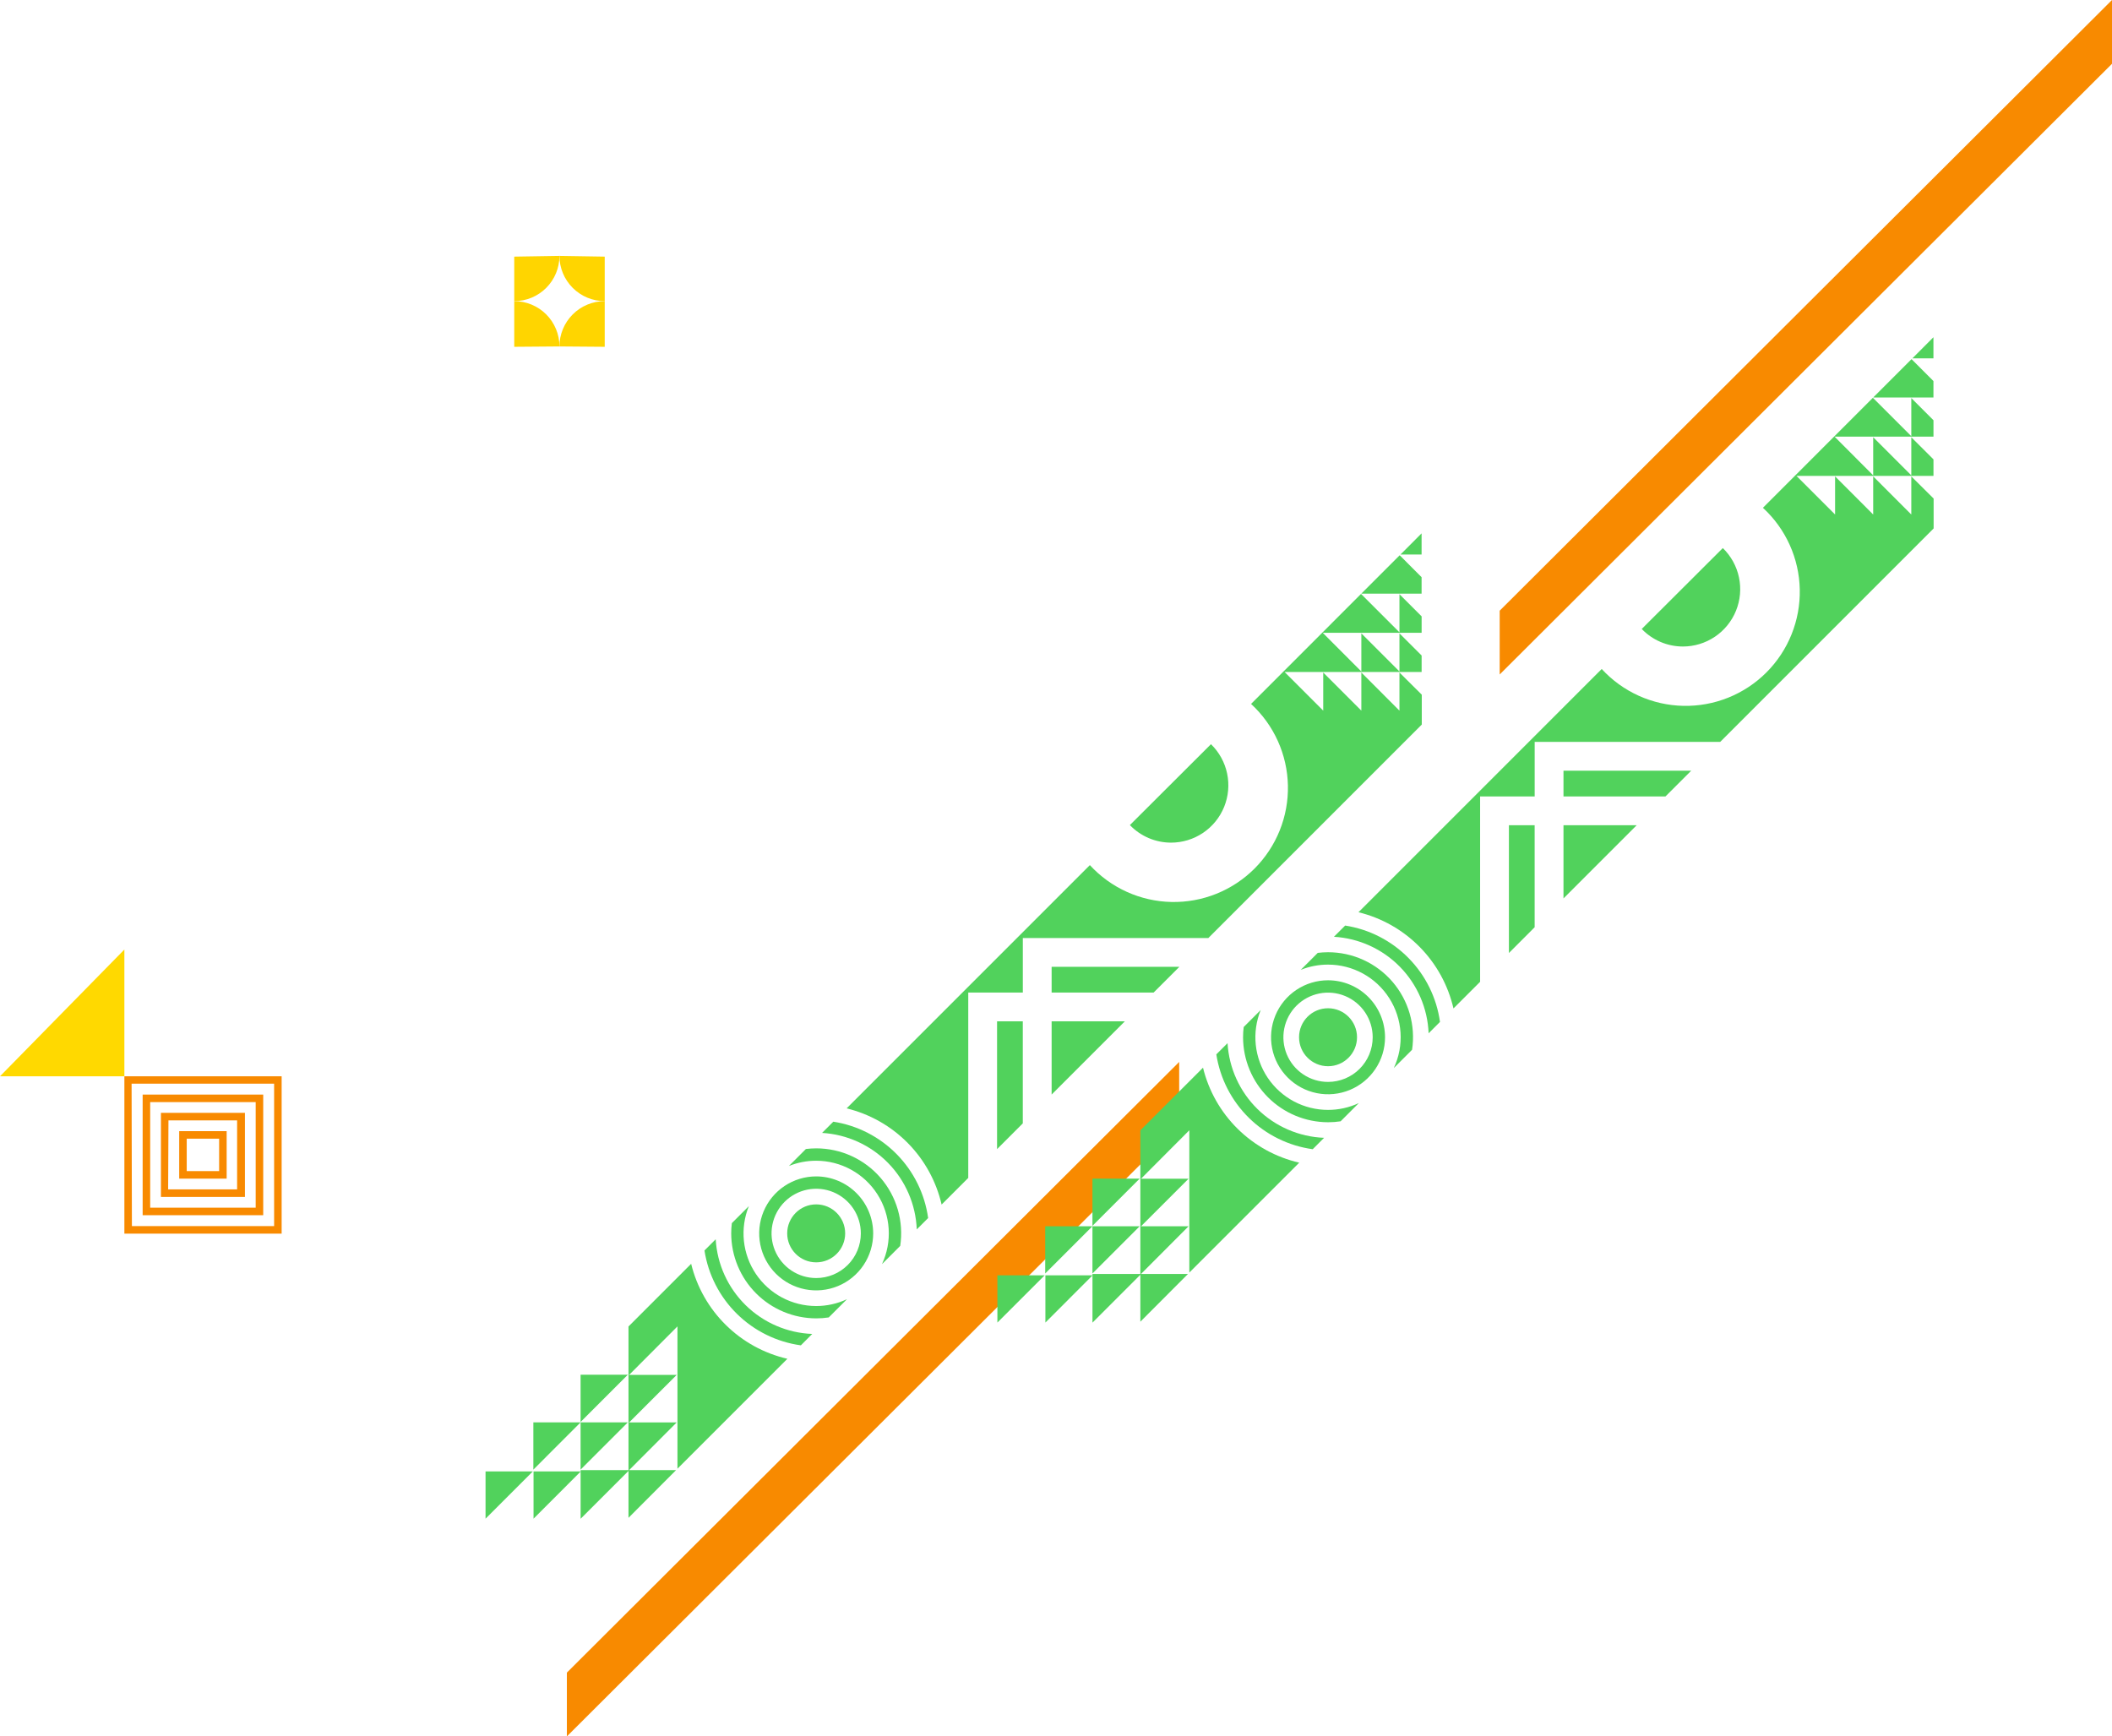 <?xml version="1.0" encoding="UTF-8"?> <svg xmlns="http://www.w3.org/2000/svg" width="883" height="726" viewBox="0 0 883 726" fill="none"> <path d="M237 699.332V726L493 470.668V444L237 699.332Z" fill="#F88A00"></path> <path d="M341.236 485.307C346.345 485.306 351.372 486.596 355.851 489.054C360.329 491.513 364.115 495.062 366.857 499.373C369.6 503.684 371.21 508.617 371.539 513.716C371.869 518.814 370.906 523.913 368.741 528.541L376.371 520.911C377.13 515.857 376.79 510.697 375.372 505.786C373.954 500.875 371.492 496.328 368.155 492.456C364.818 488.584 360.684 485.478 356.036 483.351C351.388 481.224 346.335 480.126 341.223 480.131C339.791 480.137 338.36 480.226 336.938 480.398L329.83 487.506C333.454 486.044 337.328 485.297 341.236 485.307Z" fill="#51D25C"></path> <path d="M341.236 546.051C336.262 546.056 331.363 544.837 326.97 542.503C322.577 540.169 318.825 536.791 316.044 532.666C313.263 528.541 311.539 523.796 311.022 518.848C310.506 513.901 311.214 508.902 313.083 504.292L305.975 511.4C305.796 512.822 305.706 514.253 305.708 515.686C305.728 525.102 309.478 534.127 316.136 540.786C322.795 547.444 331.82 551.194 341.236 551.214C342.995 551.218 344.75 551.086 346.488 550.82L354.118 543.19C350.086 545.079 345.688 546.056 341.236 546.051Z" fill="#51D25C"></path> <path d="M262.486 594.703H242.738V614.451L262.486 594.703Z" fill="#51D25C"></path> <path d="M242.725 594.703H222.99V614.451L242.725 594.703Z" fill="#51D25C"></path> <path d="M222.748 615.214H203V634.962L222.748 615.214Z" fill="#51D25C"></path> <path d="M242.8 615.214H223.065V634.962L242.8 615.214Z" fill="#51D25C"></path> <path d="M341.235 527.791C347.928 527.791 353.354 522.365 353.354 515.672C353.354 508.98 347.928 503.554 341.235 503.554C334.543 503.554 329.117 508.98 329.117 515.672C329.117 522.365 334.543 527.791 341.235 527.791Z" fill="#51D25C"></path> <path d="M594.348 231.838V223L585.523 231.838H594.348Z" fill="#51D25C"></path> <path d="M489.581 352.31C494.352 352.311 499.015 350.889 502.972 348.225C506.93 345.561 510.003 341.776 511.797 337.356C513.591 332.935 514.026 328.08 513.045 323.411C512.064 318.742 509.712 314.472 506.29 311.148L472.389 344.973C474.614 347.289 477.283 349.133 480.237 350.394C483.191 351.655 486.369 352.306 489.581 352.31Z" fill="#51D25C"></path> <path d="M262.486 574.777H242.738V594.525L262.486 574.777Z" fill="#51D25C"></path> <path d="M283.239 614.069L329.195 568.114C319.467 565.874 310.553 560.974 303.448 553.961C296.343 546.949 291.328 538.099 288.961 528.401L262.766 554.609V614.654H242.751V635L262.766 614.985V634.606L282.667 614.654H263.033L282.921 594.716H263.033L282.921 574.84H263.033L283.239 554.571V614.069Z" fill="#51D25C"></path> <path d="M594.349 248.204V241.324L585.194 232.156L569.146 248.204H594.349Z" fill="#51D25C"></path> <path d="M416.859 480.449L427.617 469.679V427.029H416.859V480.449Z" fill="#51D25C"></path> <path d="M439.672 457.637L470.267 427.029H439.672V457.637Z" fill="#51D25C"></path> <path d="M439.672 414.988H482.309L493.079 404.23H439.672V414.988Z" fill="#51D25C"></path> <path d="M585.092 281.176V297.122L569.159 281.176V297.122L553.225 281.176V297.122L537.063 280.96H594.362V274.068L585.092 264.811V280.744L569.159 264.811V280.744L553.009 264.569H594.362V257.703L585.092 248.433V264.366L569.031 248.318L523.05 294.312C527.787 298.665 531.594 303.931 534.242 309.794C536.891 315.656 538.326 321.994 538.462 328.426C538.597 334.857 537.43 341.25 535.031 347.219C532.632 353.188 529.051 358.61 524.502 363.159C519.953 367.708 514.531 371.289 508.562 373.688C502.593 376.087 496.2 377.254 489.769 377.119C483.337 376.983 476.999 375.548 471.137 372.899C465.274 370.251 460.008 366.444 455.655 361.707L353.965 463.41C363.661 465.777 372.508 470.791 379.52 477.893C386.533 484.995 391.434 493.906 393.677 503.631L404.816 492.492V414.987H427.629V392.187H505.197L594.425 302.946V290.446L585.092 281.176Z" fill="#51D25C"></path> <path d="M348.395 468.98L343.702 473.672C354.131 474.286 363.959 478.755 371.275 486.213C378.592 493.67 382.873 503.581 383.287 514.02L388.043 509.264C386.643 499.179 382.03 489.814 374.888 482.558C367.746 475.301 358.456 470.54 348.395 468.98Z" fill="#51D25C"></path> <path d="M299.222 518.14L294.53 522.832C296.088 532.898 300.85 542.192 308.11 549.337C315.369 556.482 324.738 561.095 334.827 562.493L339.583 557.725C329.141 557.317 319.225 553.037 311.765 545.72C304.304 538.403 299.833 528.572 299.222 518.14Z" fill="#51D25C"></path> <path d="M341.237 491.856C336.524 491.856 331.916 493.253 327.997 495.872C324.079 498.49 321.024 502.212 319.221 506.566C317.417 510.921 316.945 515.712 317.865 520.335C318.784 524.957 321.054 529.203 324.386 532.536C327.719 535.869 331.965 538.138 336.588 539.058C341.21 539.977 346.002 539.505 350.356 537.702C354.71 535.898 358.432 532.844 361.05 528.925C363.669 525.006 365.067 520.399 365.067 515.686C365.06 509.368 362.547 503.31 358.079 498.843C353.612 494.375 347.555 491.862 341.237 491.856ZM341.237 534.353C337.545 534.353 333.936 533.258 330.866 531.207C327.796 529.156 325.403 526.24 323.99 522.829C322.578 519.418 322.208 515.665 322.928 512.044C323.648 508.423 325.426 505.097 328.037 502.486C330.648 499.875 333.974 498.097 337.595 497.377C341.216 496.657 344.969 497.026 348.38 498.439C351.791 499.852 354.707 502.245 356.758 505.315C358.809 508.384 359.904 511.994 359.904 515.686C359.904 520.636 357.937 525.385 354.436 528.885C350.936 532.386 346.187 534.353 341.237 534.353Z" fill="#51D25C"></path> <path d="M555.236 403.307C560.345 403.306 565.372 404.596 569.851 407.054C574.329 409.513 578.115 413.062 580.857 417.373C583.6 421.684 585.21 426.617 585.539 431.716C585.869 436.814 584.906 441.913 582.741 446.541L590.371 438.911C591.13 433.857 590.79 428.697 589.372 423.786C587.954 418.875 585.492 414.328 582.155 410.456C578.818 406.584 574.684 403.478 570.036 401.351C565.388 399.224 560.335 398.126 555.223 398.131C553.791 398.137 552.36 398.226 550.938 398.398L543.83 405.506C547.454 404.044 551.328 403.297 555.236 403.307Z" fill="#51D25C"></path> <path d="M555.236 464.051C550.262 464.056 545.363 462.837 540.97 460.503C536.577 458.169 532.825 454.791 530.044 450.666C527.263 446.541 525.539 441.796 525.022 436.848C524.506 431.901 525.214 426.902 527.083 422.292L519.975 429.4C519.796 430.822 519.706 432.253 519.708 433.686C519.728 443.102 523.478 452.127 530.136 458.786C536.795 465.444 545.82 469.194 555.236 469.214C556.995 469.218 558.75 469.086 560.488 468.82L568.118 461.19C564.086 463.079 559.688 464.056 555.236 464.051Z" fill="#51D25C"></path> <path d="M476.486 512.703H456.738V532.451L476.486 512.703Z" fill="#51D25C"></path> <path d="M456.725 512.703H436.99V532.451L456.725 512.703Z" fill="#51D25C"></path> <path d="M436.748 533.214H417V552.962L436.748 533.214Z" fill="#51D25C"></path> <path d="M456.8 533.214H437.065V552.962L456.8 533.214Z" fill="#51D25C"></path> <path d="M555.235 445.791C561.928 445.791 567.354 440.365 567.354 433.672C567.354 426.98 561.928 421.554 555.235 421.554C548.543 421.554 543.117 426.98 543.117 433.672C543.117 440.365 548.543 445.791 555.235 445.791Z" fill="#51D25C"></path> <path d="M808.348 149.838V141L799.523 149.838H808.348Z" fill="#51D25C"></path> <path d="M703.581 270.31C708.352 270.311 713.015 268.889 716.972 266.225C720.93 263.561 724.003 259.776 725.797 255.356C727.591 250.935 728.026 246.08 727.045 241.411C726.064 236.742 723.712 232.472 720.29 229.148L686.389 262.973C688.614 265.289 691.283 267.133 694.237 268.394C697.191 269.655 700.369 270.306 703.581 270.31Z" fill="#51D25C"></path> <path d="M476.486 492.777H456.738V512.525L476.486 492.777Z" fill="#51D25C"></path> <path d="M497.239 532.069L543.195 486.114C533.467 483.874 524.553 478.974 517.448 471.961C510.343 464.949 505.328 456.099 502.961 446.401L476.766 472.609V532.654H456.751V553L476.766 532.985V552.606L496.667 532.654H477.033L496.921 512.716H477.033L496.921 492.84H477.033L497.239 472.571V532.069Z" fill="#51D25C"></path> <path d="M808.349 166.204V159.324L799.194 150.156L783.146 166.204H808.349Z" fill="#51D25C"></path> <path d="M630.859 398.449L641.617 387.679V345.029H630.859V398.449Z" fill="#51D25C"></path> <path d="M653.672 375.637L684.267 345.029H653.672V375.637Z" fill="#51D25C"></path> <path d="M653.672 332.988H696.309L707.079 322.23H653.672V332.988Z" fill="#51D25C"></path> <path d="M799.092 199.176V215.122L783.159 199.176V215.122L767.225 199.176V215.122L751.063 198.96H808.362V192.068L799.092 182.811V198.744L783.159 182.811V198.744L767.009 182.569H808.362V175.703L799.092 166.433V182.366L783.031 166.318L737.05 212.312C741.787 216.665 745.594 221.931 748.242 227.794C750.891 233.656 752.326 239.994 752.462 246.426C752.597 252.857 751.43 259.25 749.031 265.219C746.632 271.188 743.051 276.61 738.502 281.159C733.953 285.708 728.531 289.289 722.562 291.688C716.593 294.087 710.2 295.254 703.769 295.119C697.337 294.983 690.999 293.548 685.137 290.899C679.274 288.251 674.008 284.444 669.655 279.707L567.965 381.41C577.661 383.777 586.508 388.791 593.52 395.893C600.533 402.995 605.434 411.906 607.677 421.631L618.816 410.492V332.987H641.629V310.187H719.197L808.425 220.946V208.446L799.092 199.176Z" fill="#51D25C"></path> <path d="M562.395 386.98L557.702 391.672C568.131 392.286 577.959 396.755 585.275 404.213C592.592 411.67 596.873 421.581 597.287 432.02L602.043 427.264C600.643 417.179 596.03 407.814 588.888 400.558C581.746 393.301 572.456 388.54 562.395 386.98Z" fill="#51D25C"></path> <path d="M513.222 436.14L508.53 440.832C510.088 450.898 514.85 460.192 522.11 467.337C529.369 474.482 538.738 479.095 548.827 480.493L553.583 475.725C543.141 475.317 533.225 471.037 525.765 463.72C518.304 456.403 513.833 446.572 513.222 436.14Z" fill="#51D25C"></path> <path d="M555.237 409.856C550.524 409.856 545.916 411.253 541.997 413.872C538.079 416.49 535.024 420.212 533.221 424.566C531.417 428.921 530.945 433.712 531.865 438.335C532.784 442.957 535.054 447.203 538.386 450.536C541.719 453.869 545.965 456.138 550.588 457.058C555.21 457.977 560.002 457.505 564.356 455.702C568.71 453.898 572.432 450.844 575.05 446.925C577.669 443.006 579.067 438.399 579.067 433.686C579.06 427.368 576.547 421.31 572.079 416.843C567.612 412.375 561.555 409.862 555.237 409.856ZM555.237 452.353C551.545 452.353 547.936 451.258 544.866 449.207C541.796 447.156 539.403 444.24 537.99 440.829C536.578 437.418 536.208 433.665 536.928 430.044C537.648 426.423 539.426 423.097 542.037 420.486C544.648 417.875 547.974 416.097 551.595 415.377C555.216 414.657 558.969 415.026 562.38 416.439C565.791 417.852 568.707 420.245 570.758 423.315C572.809 426.384 573.904 429.994 573.904 433.686C573.904 438.636 571.937 443.385 568.436 446.885C564.936 450.386 560.187 452.353 555.237 452.353Z" fill="#51D25C"></path> <path d="M627 255.332V282L883 26.668V0L627 255.332Z" fill="#F88A00"></path> <path d="M215 145V125.907C217.485 125.907 219.945 126.397 222.24 127.35C224.535 128.302 226.619 129.698 228.374 131.458C230.129 133.218 231.521 135.306 232.468 137.604C233.415 139.902 233.901 142.365 233.896 144.851L215 145Z" fill="#FFD500"></path> <path d="M252.828 145V125.907C247.807 125.907 242.991 127.903 239.441 131.456C235.89 135.008 233.896 139.827 233.896 144.851L252.828 145Z" fill="#FFD500"></path> <path d="M252.828 107.298V125.907C247.813 125.907 243.003 123.916 239.454 120.371C235.904 116.827 233.905 112.018 233.896 107L252.828 107.298Z" fill="#FFD500"></path> <path d="M215 107.298V125.907C220.011 125.907 224.818 123.915 228.361 120.369C231.905 116.823 233.896 112.014 233.896 107L215 107.298Z" fill="#FFD500"></path> <path d="M0 450H52V397L0 450Z" fill="#FFD900"></path> <path d="M117.751 515.79H52V450H117.751V515.79ZM55.146 512.642H114.604V453.084H55.018L55.146 512.642Z" fill="#F88A00"></path> <path d="M110.046 508.08H59.641V457.646H110.046V508.08ZM62.787 504.932H106.899V460.794H62.787V504.932Z" fill="#F88A00"></path> <path d="M102.405 500.435H67.282V465.291H102.405V500.435ZM70.3 497.286H99.13V468.439H70.428L70.3 497.286Z" fill="#F88A00"></path> <path d="M94.764 492.789H74.923V472.937H94.764V492.789ZM78.069 489.641H91.617V476.085H78.069V489.641Z" fill="#F88A00"></path> </svg> 